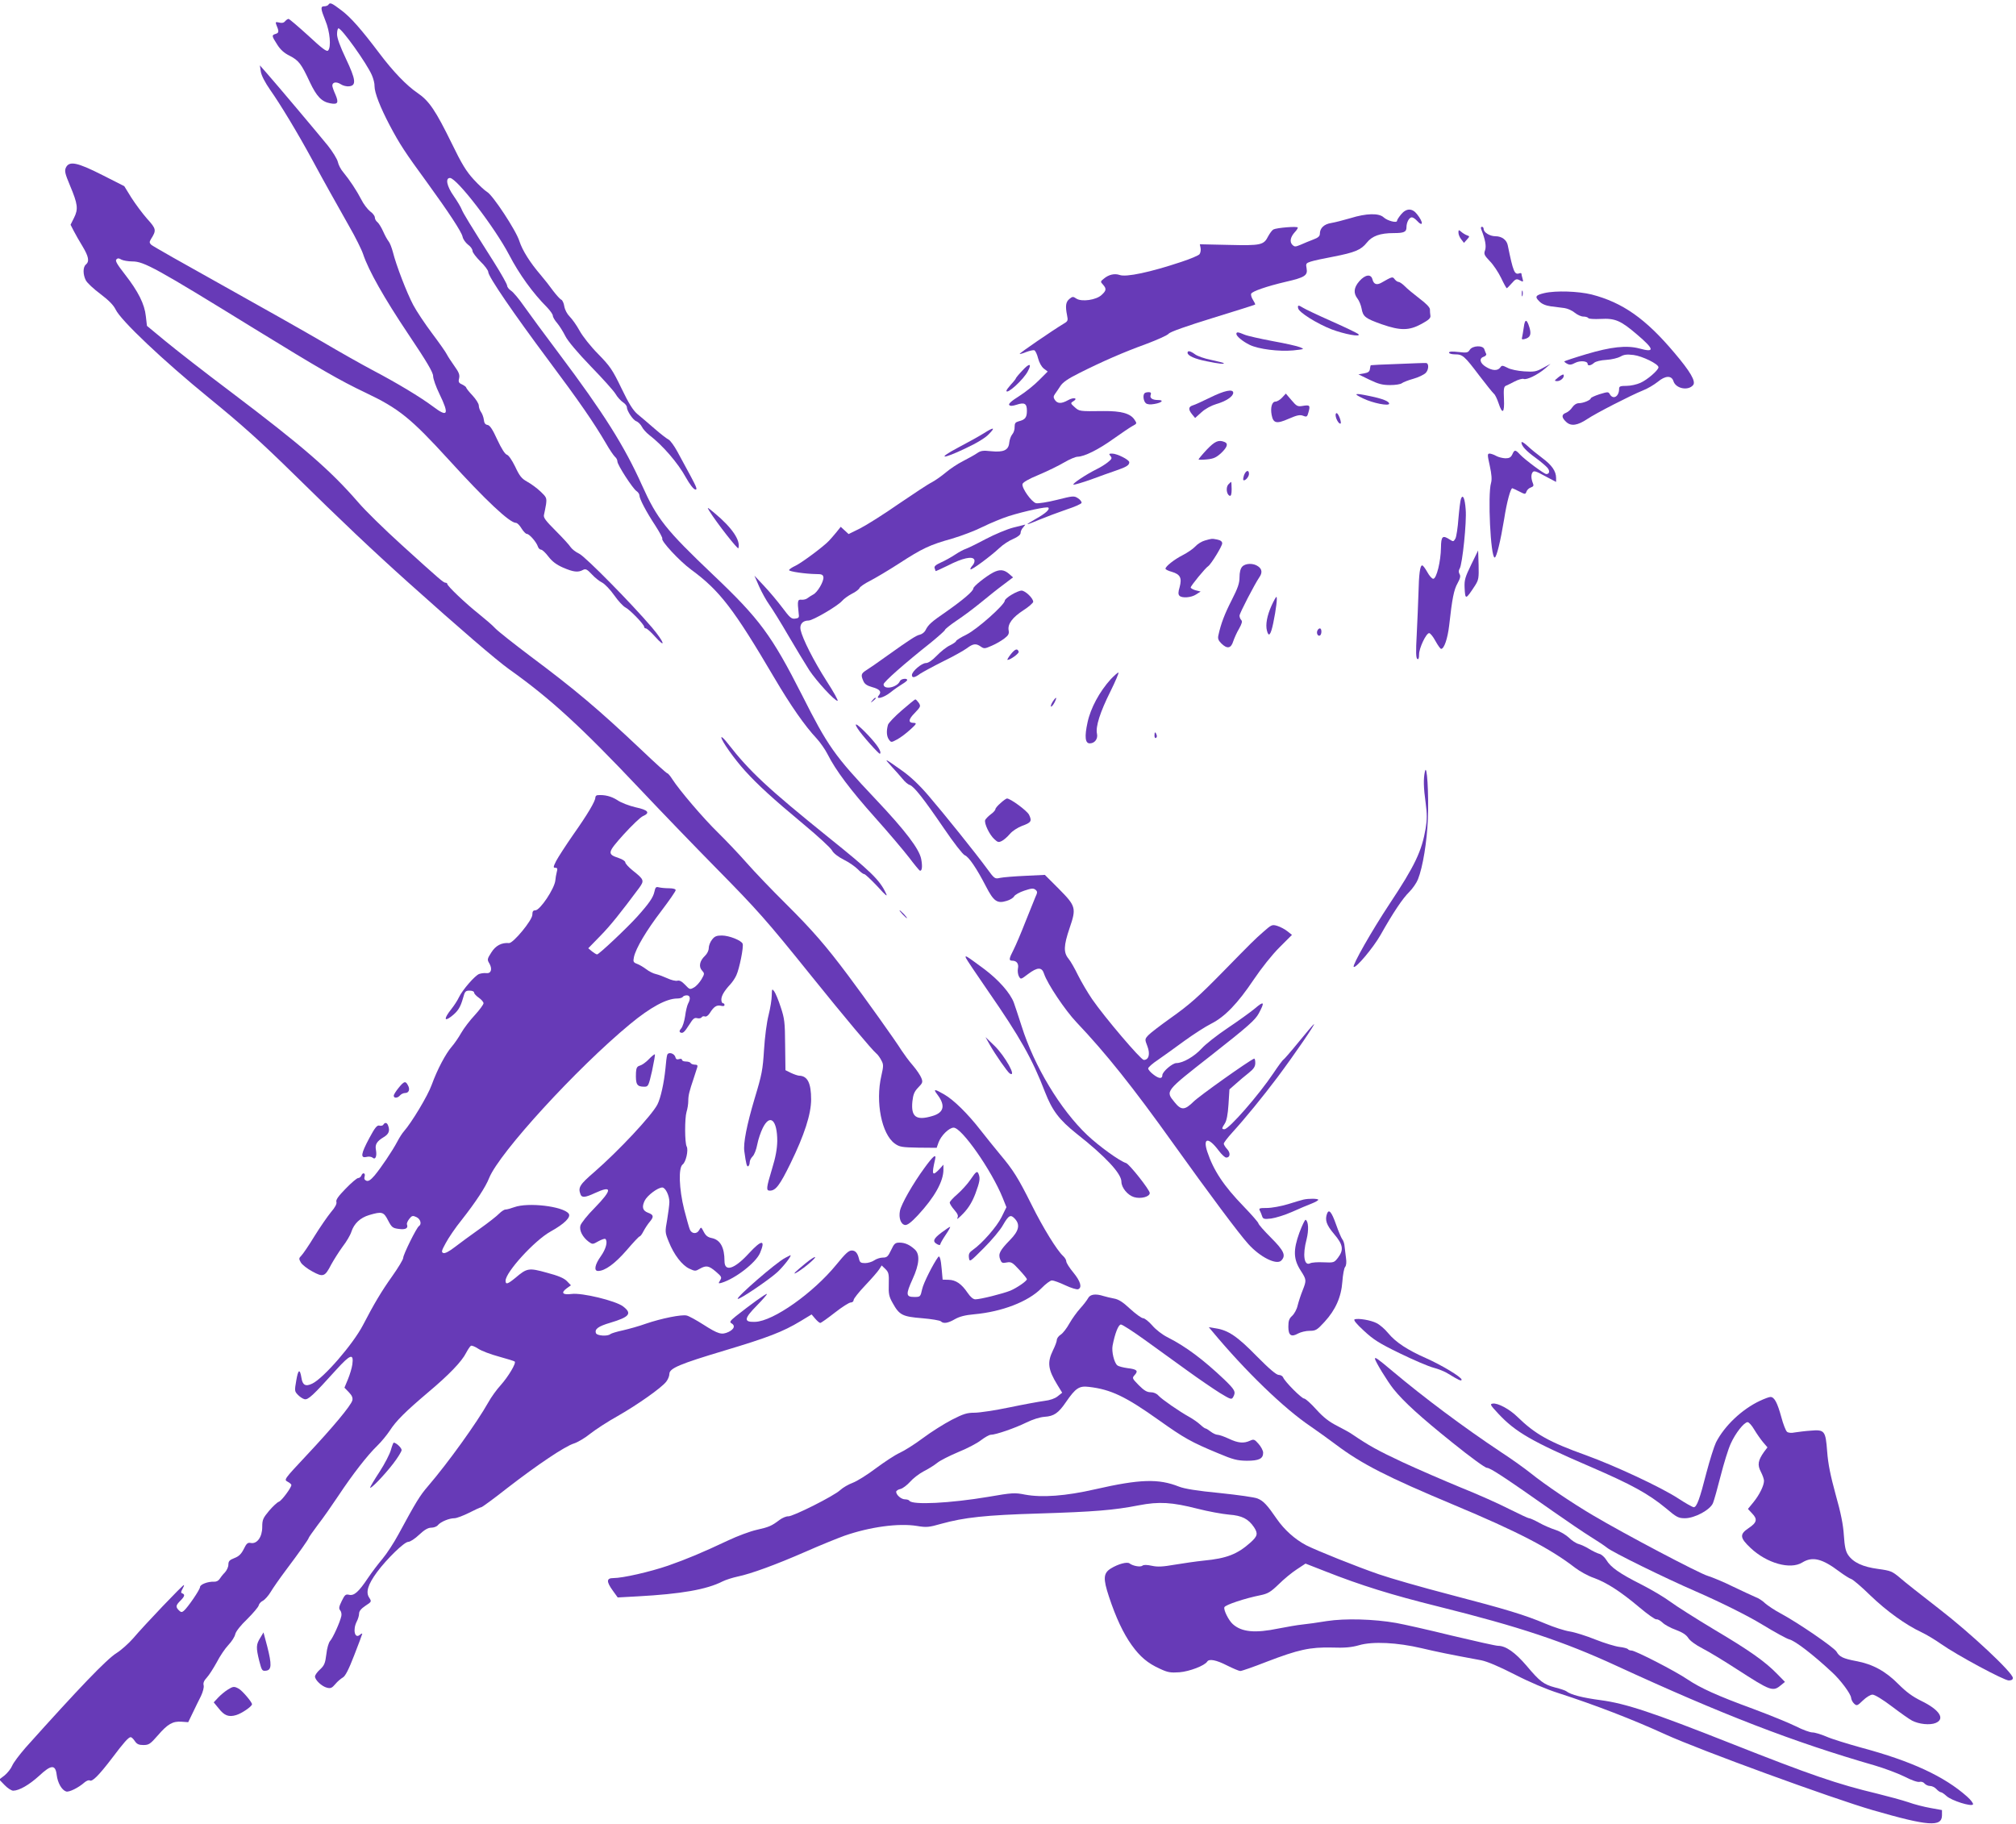 <?xml version="1.0" standalone="no"?>
<!DOCTYPE svg PUBLIC "-//W3C//DTD SVG 20010904//EN"
 "http://www.w3.org/TR/2001/REC-SVG-20010904/DTD/svg10.dtd">
<svg version="1.0" xmlns="http://www.w3.org/2000/svg"
 width="1280pt" height="1158pt" viewBox="0 0 1280 1158"
 preserveAspectRatio="xMidYMid meet">
<g transform="translate(0,1158) scale(0.1,-0.1)"
fill="#673ab7" stroke="none">
<path d="M2085 11550 c-3 -5 -15 -10 -26 -10 -25 0 -24 -14 7 -91 29 -69 38
-169 17 -190 -9 -9 -39 14 -126 95 -64 58 -120 106 -125 106 -5 0 -15 -7 -22
-15 -8 -10 -21 -13 -38 -8 -22 5 -24 3 -18 -13 18 -43 18 -52 -3 -59 -27 -8
-27 -12 9 -68 20 -32 44 -54 79 -71 58 -30 74 -51 128 -167 43 -91 75 -125
130 -135 48 -9 55 3 33 55 -11 24 -20 50 -20 57 0 23 26 27 54 9 13 -9 37 -15
53 -13 47 5 42 43 -21 176 -37 78 -56 130 -56 155 0 20 4 37 9 37 21 0 180
-223 212 -297 10 -23 18 -54 17 -70 0 -42 36 -134 97 -250 62 -117 97 -171
234 -358 140 -193 221 -316 228 -348 3 -16 19 -38 34 -50 16 -11 29 -29 29
-40 0 -10 23 -40 50 -67 28 -27 50 -57 50 -67 0 -29 162 -265 382 -560 195
-261 287 -394 366 -529 22 -39 48 -76 56 -84 9 -7 16 -20 16 -30 0 -22 96
-170 121 -188 11 -7 19 -20 19 -28 0 -21 42 -102 100 -190 27 -42 48 -80 45
-84 -9 -15 108 -141 182 -196 183 -134 271 -249 530 -689 103 -175 193 -304
268 -384 23 -25 55 -71 70 -101 51 -101 143 -224 300 -400 86 -96 183 -211
217 -255 33 -44 64 -81 68 -83 14 -5 18 25 9 73 -12 64 -100 180 -289 380
-263 278 -304 337 -468 662 -192 378 -269 483 -562 761 -305 290 -358 358
-453 569 -112 250 -244 460 -528 838 -91 121 -191 257 -222 301 -31 45 -68 89
-82 98 -14 9 -25 24 -25 32 0 9 -37 75 -83 148 -159 251 -196 312 -206 337 -5
14 -28 52 -50 84 -44 62 -55 115 -24 115 43 0 284 -313 376 -489 64 -123 151
-243 240 -332 20 -21 37 -45 37 -53 0 -9 12 -30 28 -48 15 -18 38 -55 52 -83
15 -30 77 -104 160 -190 75 -77 146 -156 158 -176 12 -21 34 -44 47 -53 14 -9
25 -23 25 -31 0 -24 40 -84 61 -90 10 -4 26 -19 34 -34 7 -15 29 -39 47 -53
85 -65 182 -177 233 -270 24 -43 48 -74 59 -76 15 -3 10 12 -29 85 -26 48 -64
118 -84 155 -20 37 -45 71 -56 77 -11 5 -51 36 -90 70 -38 33 -87 75 -108 92
-28 24 -55 67 -101 163 -57 118 -72 140 -147 217 -47 47 -100 114 -119 149
-19 35 -48 75 -63 90 -16 16 -30 42 -34 64 -3 21 -12 40 -19 43 -8 3 -30 28
-51 55 -20 28 -56 74 -80 102 -68 79 -116 156 -135 214 -20 67 -170 294 -205
313 -14 8 -52 43 -85 79 -47 51 -76 98 -140 230 -102 208 -143 269 -216 319
-70 47 -157 138 -242 251 -117 155 -183 230 -243 275 -62 47 -72 51 -82 35z"/>
<path d="M1656 11125 c4 -25 27 -69 59 -115 68 -97 173 -271 265 -440 40 -74
93 -171 118 -215 25 -44 78 -138 118 -210 41 -71 81 -152 90 -180 34 -102 132
-276 286 -506 119 -177 158 -244 158 -267 0 -17 18 -68 40 -113 64 -132 54
-152 -41 -80 -79 59 -226 148 -384 231 -66 35 -210 116 -320 181 -110 64 -396
226 -635 359 -239 133 -442 248 -450 256 -12 12 -12 18 -2 35 36 57 35 65 -24
130 -30 34 -75 95 -100 134 l-45 73 -140 71 c-160 81 -210 91 -231 46 -9 -21
-5 -38 26 -112 50 -119 54 -150 26 -206 l-22 -44 20 -39 c11 -21 36 -66 56
-98 39 -65 45 -96 21 -116 -19 -16 -19 -63 0 -100 8 -16 50 -55 93 -87 53 -40
83 -71 96 -98 33 -70 302 -324 591 -560 211 -172 330 -279 545 -490 298 -293
491 -476 725 -686 329 -295 555 -489 637 -548 262 -186 458 -366 831 -761 132
-140 349 -365 482 -500 265 -269 321 -332 605 -685 210 -261 387 -472 414
-494 10 -8 24 -28 32 -44 14 -25 14 -36 0 -97 -39 -168 2 -371 85 -431 31 -22
45 -24 150 -26 l116 -1 12 34 c16 44 67 94 96 94 51 0 240 -270 311 -445 l24
-60 -31 -63 c-30 -61 -123 -167 -182 -208 -23 -16 -28 -26 -25 -50 4 -29 5
-28 94 61 50 50 106 116 123 148 36 62 48 68 76 37 33 -37 24 -76 -32 -133
-65 -67 -76 -88 -63 -123 9 -23 14 -26 42 -20 28 5 36 1 79 -46 27 -29 49 -56
49 -60 0 -12 -63 -55 -105 -73 -47 -19 -190 -55 -222 -55 -14 0 -31 14 -50 42
-38 56 -74 81 -120 82 l-38 1 -6 67 c-5 61 -13 89 -22 77 -32 -43 -94 -166
-102 -204 -11 -50 -12 -50 -51 -50 -52 0 -54 16 -10 113 44 96 48 158 14 189
-33 30 -63 43 -97 43 -27 0 -34 -6 -53 -47 -20 -42 -27 -48 -53 -48 -16 0 -41
-8 -55 -18 -13 -9 -39 -17 -57 -17 -27 0 -34 4 -39 27 -9 37 -23 53 -46 53
-20 0 -40 -19 -98 -90 -147 -180 -400 -359 -515 -363 -75 -3 -72 20 11 104 37
38 66 71 63 73 -4 5 -106 -69 -198 -142 -36 -29 -40 -37 -27 -44 26 -15 18
-37 -18 -55 -44 -20 -64 -15 -161 47 -44 28 -91 54 -105 57 -31 8 -161 -18
-260 -52 -41 -15 -106 -33 -145 -42 -38 -8 -74 -19 -80 -24 -16 -15 -85 -11
-91 6 -10 26 15 44 90 66 124 37 141 59 82 104 -47 36 -262 88 -327 79 -57 -7
-69 7 -32 35 l28 20 -26 27 c-19 19 -55 34 -127 53 -115 32 -126 30 -200 -33
-49 -40 -62 -44 -62 -18 0 54 183 255 285 312 90 50 133 93 115 115 -38 46
-257 72 -345 40 -22 -8 -47 -15 -56 -15 -8 0 -26 -12 -40 -26 -13 -14 -69 -58
-124 -97 -55 -39 -126 -91 -157 -115 -36 -28 -63 -42 -73 -38 -14 5 -12 14 15
63 17 32 62 99 102 148 88 112 152 209 174 266 65 160 555 696 895 977 128
106 231 162 299 162 16 0 32 5 35 10 3 6 15 10 26 10 21 0 25 -21 8 -52 -6
-11 -15 -47 -19 -80 -5 -33 -16 -68 -25 -78 -11 -12 -13 -20 -6 -25 16 -9 26
0 58 50 23 37 32 45 50 40 12 -3 25 0 28 6 4 6 13 8 21 5 8 -3 21 6 31 22 25
40 43 52 70 46 14 -4 23 -2 23 5 0 6 -4 11 -10 11 -5 0 -10 10 -10 23 0 24 18
55 57 97 13 14 30 39 38 57 19 40 48 182 40 201 -8 21 -86 52 -132 52 -33 0
-46 -5 -62 -26 -12 -15 -21 -39 -21 -54 0 -15 -10 -36 -24 -49 -34 -32 -41
-69 -19 -93 17 -19 17 -21 -3 -56 -12 -20 -33 -44 -48 -52 -25 -14 -27 -14
-56 17 -20 21 -36 30 -49 26 -11 -3 -40 4 -63 15 -24 11 -56 23 -73 27 -16 3
-44 17 -62 31 -17 13 -44 29 -58 34 -24 9 -26 14 -20 43 12 56 79 169 174 293
50 66 91 125 91 132 0 7 -16 12 -42 12 -24 0 -53 3 -65 6 -18 5 -22 0 -28 -28
-8 -36 -32 -72 -109 -158 -65 -72 -243 -240 -255 -240 -5 0 -19 9 -32 19 l-24
20 76 78 c65 66 130 148 247 305 34 47 32 53 -41 111 -26 21 -47 44 -47 52 0
7 -19 20 -42 27 -74 25 -72 34 32 150 51 56 106 109 122 116 48 21 34 39 -46
56 -42 10 -93 29 -117 46 -38 24 -80 35 -126 31 -7 -1 -13 -7 -13 -15 0 -23
-49 -106 -140 -235 -48 -69 -97 -145 -109 -168 -19 -38 -19 -43 -5 -43 13 0
15 -6 9 -27 -4 -16 -8 -39 -9 -53 -5 -52 -97 -190 -127 -190 -14 0 -19 -7 -19
-28 0 -35 -122 -182 -148 -180 -47 4 -85 -16 -112 -59 -27 -42 -28 -46 -12
-72 19 -35 10 -63 -20 -60 -13 2 -33 -1 -45 -5 -26 -8 -108 -103 -129 -148 -8
-18 -30 -52 -49 -76 -46 -58 -47 -82 -1 -47 43 33 59 58 76 118 11 42 16 47
41 47 17 0 29 -5 29 -12 0 -7 14 -22 30 -33 16 -11 30 -27 30 -35 0 -8 -25
-42 -55 -75 -31 -33 -70 -84 -87 -114 -17 -30 -44 -69 -60 -87 -38 -44 -91
-143 -127 -242 -25 -70 -127 -239 -177 -296 -10 -11 -28 -39 -40 -62 -33 -63
-108 -173 -146 -218 -25 -29 -39 -38 -52 -33 -12 5 -15 13 -11 27 7 23 -13 28
-21 5 -4 -8 -12 -15 -20 -15 -8 0 -43 -30 -79 -67 -47 -48 -64 -72 -59 -85 3
-12 -8 -34 -35 -65 -22 -27 -69 -95 -105 -153 -35 -58 -73 -113 -83 -123 -16
-16 -16 -20 -3 -43 8 -14 41 -40 73 -57 69 -38 80 -34 120 44 16 29 48 80 72
113 25 32 50 75 56 95 17 52 56 89 113 106 81 24 92 21 120 -34 23 -44 29 -49
68 -54 43 -6 61 4 52 28 -3 6 4 22 14 35 17 22 23 23 46 12 26 -12 35 -45 16
-57 -15 -9 -100 -181 -100 -202 0 -10 -32 -63 -71 -118 -67 -94 -115 -175
-184 -308 -64 -123 -250 -337 -322 -372 -43 -21 -62 -10 -69 36 -10 61 -21 55
-33 -17 -11 -63 -11 -68 9 -89 12 -13 31 -26 43 -29 23 -6 54 23 203 188 89
98 111 105 101 32 -3 -22 -16 -65 -28 -94 l-22 -53 28 -29 c20 -21 26 -35 22
-52 -9 -33 -123 -170 -290 -348 -144 -154 -145 -155 -121 -168 13 -7 24 -16
24 -21 0 -17 -62 -100 -79 -106 -10 -3 -38 -29 -62 -57 -39 -47 -44 -57 -44
-104 0 -63 -33 -109 -73 -101 -19 4 -27 -3 -44 -38 -16 -32 -31 -47 -60 -58
-31 -12 -38 -20 -38 -42 0 -14 -10 -36 -22 -49 -13 -13 -28 -32 -34 -42 -7
-11 -21 -18 -35 -17 -38 2 -89 -17 -89 -34 0 -16 -78 -130 -103 -151 -12 -10
-18 -10 -31 3 -22 22 -20 32 9 61 28 28 31 40 12 47 -9 3 -9 9 1 27 7 12 12
24 10 26 -5 4 -251 -254 -323 -339 -28 -32 -75 -74 -105 -93 -63 -39 -241
-225 -577 -600 -39 -45 -78 -96 -86 -116 -8 -19 -30 -46 -48 -61 l-34 -26 35
-36 c18 -19 43 -35 54 -35 39 1 101 37 164 94 77 72 104 74 112 6 6 -50 32
-96 60 -105 18 -6 79 24 117 58 12 10 27 16 33 12 16 -10 59 34 140 140 76
101 106 135 120 135 5 0 17 -11 26 -25 13 -19 25 -25 54 -25 35 0 44 6 92 61
63 73 95 91 151 87 l42 -3 29 60 c16 33 39 81 52 106 13 28 20 56 17 68 -4 15
2 30 20 49 14 15 42 59 63 97 20 39 53 88 74 110 21 22 41 53 44 70 5 18 34
55 76 95 37 37 69 75 72 85 2 11 14 25 27 31 13 7 35 32 49 55 14 24 58 87 97
139 85 113 145 198 145 205 0 3 26 40 58 83 33 42 92 127 132 187 91 137 184
256 245 315 26 25 61 68 79 95 41 64 100 122 245 245 131 110 213 195 241 251
11 21 24 40 30 44 5 3 26 -5 47 -19 21 -14 80 -36 132 -50 51 -14 96 -28 99
-31 11 -10 -41 -96 -88 -149 -26 -28 -62 -78 -80 -111 -72 -128 -255 -383
-383 -532 -51 -59 -75 -98 -187 -305 -29 -54 -75 -124 -101 -155 -27 -32 -69
-87 -93 -123 -59 -88 -88 -114 -120 -106 -21 5 -27 0 -46 -39 -18 -37 -20 -48
-10 -60 7 -8 10 -25 7 -37 -9 -40 -53 -137 -71 -157 -9 -10 -20 -46 -24 -85
-7 -57 -13 -71 -40 -96 -18 -16 -32 -36 -32 -45 0 -22 43 -63 76 -71 23 -6 32
-2 53 23 14 17 36 35 48 42 15 8 37 50 72 141 28 72 51 133 51 136 0 4 -7 1
-16 -7 -32 -26 -45 34 -19 85 8 15 15 38 15 51 0 15 13 31 40 49 40 26 40 27
24 52 -23 34 -8 83 49 161 63 85 174 193 199 193 12 0 43 20 69 45 34 32 57
45 77 45 16 0 36 7 43 17 18 21 71 43 104 43 14 0 56 16 94 35 37 19 72 35 77
35 5 0 79 54 164 121 194 150 368 267 425 284 24 8 70 35 103 62 33 26 111 77
174 112 123 70 277 178 308 218 11 14 20 36 20 49 0 36 64 63 351 149 274 82
370 119 481 186 l71 43 23 -27 c13 -15 27 -27 32 -27 5 0 46 29 92 65 46 36
91 65 102 65 10 0 18 7 18 16 0 8 33 50 73 92 40 42 80 88 89 102 l16 25 24
-23 c20 -20 23 -31 21 -95 -2 -62 1 -79 25 -121 42 -76 62 -86 187 -96 60 -5
113 -14 119 -20 16 -16 44 -12 89 14 30 17 66 26 122 31 177 16 343 80 427
165 27 28 57 50 67 50 11 0 49 -14 85 -31 36 -17 73 -28 81 -25 27 10 16 50
-30 106 -25 30 -45 62 -45 71 0 9 -9 24 -21 35 -38 35 -126 177 -199 324 -87
174 -117 221 -201 321 -35 42 -91 112 -124 154 -80 103 -169 191 -230 226 -64
37 -72 36 -42 -3 51 -68 40 -113 -33 -134 -103 -31 -137 -6 -127 93 5 44 12
62 37 88 28 28 30 35 20 60 -6 16 -30 52 -54 80 -24 27 -55 70 -71 94 -39 63
-232 333 -339 476 -142 190 -228 289 -397 457 -87 86 -199 203 -249 260 -50
57 -133 144 -183 193 -92 90 -243 267 -288 337 -13 21 -28 38 -32 38 -5 0 -79
67 -165 149 -270 255 -416 379 -704 594 -106 80 -206 159 -223 177 -16 18 -64
59 -105 92 -82 65 -200 177 -200 190 0 4 -5 8 -11 8 -13 0 -33 17 -280 241
-107 97 -231 218 -275 270 -177 204 -350 354 -809 701 -165 124 -352 270 -416
323 l-116 96 -7 61 c-8 77 -48 157 -133 266 -49 63 -63 86 -54 95 9 9 16 8 31
-1 11 -6 43 -12 71 -12 73 0 151 -43 774 -427 415 -255 543 -329 705 -406 213
-101 288 -162 530 -427 233 -256 386 -400 426 -400 8 0 24 -16 35 -35 12 -19
27 -35 34 -35 16 0 61 -52 70 -80 3 -11 13 -20 20 -20 8 0 29 -20 47 -44 24
-31 50 -51 93 -70 65 -28 95 -32 126 -15 17 9 26 5 56 -27 19 -21 49 -45 66
-53 17 -9 52 -45 77 -81 25 -36 57 -70 71 -77 27 -13 119 -108 119 -123 0 -6
5 -10 11 -10 6 0 32 -23 57 -51 75 -84 60 -36 -18 56 -131 154 -422 449 -462
469 -22 10 -46 29 -55 42 -8 13 -51 60 -95 104 -66 66 -79 84 -74 102 3 13 9
42 13 66 5 40 3 45 -35 81 -22 21 -60 49 -84 62 -36 20 -49 36 -77 96 -21 43
-42 73 -53 76 -12 4 -34 38 -61 96 -30 66 -47 91 -62 93 -14 2 -21 12 -23 33
-2 16 -10 38 -18 49 -8 11 -14 30 -14 41 0 12 -18 40 -40 64 -22 23 -40 46
-40 50 0 4 -12 13 -26 20 -21 9 -25 16 -19 39 5 23 -2 39 -30 78 -19 27 -41
60 -48 74 -6 13 -49 74 -94 134 -45 60 -99 141 -119 179 -41 77 -109 254 -129
335 -8 30 -20 61 -28 70 -8 10 -23 37 -34 62 -11 25 -27 51 -36 59 -10 7 -17
21 -17 30 0 10 -13 27 -30 39 -16 13 -42 46 -56 75 -29 56 -73 123 -115 174
-15 17 -30 46 -34 65 -4 18 -33 65 -63 103 -61 75 -316 378 -388 460 l-44 50
6 -40z"/>
<path d="M8896 10219 c-14 -17 -26 -35 -26 -41 0 -16 -61 0 -85 22 -30 28
-110 26 -210 -5 -44 -13 -99 -27 -123 -31 -45 -7 -72 -32 -72 -69 0 -15 -12
-25 -42 -36 -24 -9 -60 -24 -80 -33 -34 -14 -38 -14 -53 0 -18 19 -12 49 16
80 11 11 19 24 19 29 0 10 -134 -1 -155 -12 -9 -5 -23 -25 -33 -43 -28 -56
-45 -60 -251 -55 l-183 4 5 -25 c2 -13 -1 -30 -7 -38 -6 -8 -58 -30 -116 -49
-198 -66 -350 -98 -391 -83 -32 11 -69 3 -100 -23 -23 -18 -23 -20 -6 -38 23
-26 22 -38 -9 -66 -34 -32 -126 -45 -160 -23 -20 14 -25 14 -44 -2 -23 -19
-27 -44 -15 -104 7 -33 5 -38 -21 -53 -73 -44 -284 -189 -280 -192 2 -2 21 3
42 12 21 8 44 13 51 11 7 -3 18 -26 24 -51 7 -27 22 -54 36 -65 l25 -19 -54
-54 c-29 -30 -86 -76 -127 -102 -51 -32 -70 -50 -63 -57 7 -7 21 -6 46 2 51
17 66 8 66 -38 0 -43 -11 -57 -52 -67 -21 -6 -26 -12 -26 -36 1 -16 -6 -37
-15 -47 -8 -9 -17 -33 -19 -52 -4 -48 -35 -63 -115 -55 -53 6 -67 3 -90 -13
-16 -11 -56 -33 -89 -50 -34 -17 -83 -50 -109 -72 -26 -22 -66 -50 -88 -62
-23 -11 -118 -74 -212 -138 -93 -65 -203 -134 -244 -155 l-73 -36 -25 23 -25
23 -28 -35 c-16 -19 -37 -44 -47 -54 -34 -36 -168 -136 -210 -157 -24 -11 -43
-24 -43 -29 0 -9 104 -24 170 -25 37 0 45 -3 48 -20 3 -27 -38 -97 -65 -110
-11 -6 -27 -16 -36 -23 -8 -7 -25 -11 -38 -10 -25 3 -27 -7 -18 -87 4 -26 1
-30 -23 -33 -23 -3 -34 7 -81 70 -30 40 -82 102 -116 138 l-61 65 30 -69 c17
-38 46 -90 64 -115 18 -25 73 -113 121 -196 48 -82 108 -181 133 -220 47 -71
161 -195 180 -195 6 0 -25 57 -70 126 -83 130 -153 269 -165 325 -7 35 13 59
51 59 27 0 184 92 212 124 12 14 40 34 63 46 23 11 45 28 48 36 3 8 33 29 67
46 33 17 116 66 184 110 148 96 194 118 337 158 61 18 148 51 195 75 47 23
121 54 165 68 102 32 243 62 251 54 11 -11 -16 -36 -80 -72 -76 -43 -70 -44
25 -4 41 17 116 45 168 63 52 17 96 36 98 43 2 6 -8 20 -22 29 -26 17 -31 16
-135 -10 -60 -15 -119 -24 -132 -21 -28 7 -91 95 -86 121 2 11 37 32 103 59
55 23 128 59 162 79 34 20 72 36 85 36 43 1 132 45 228 114 52 37 107 74 122
82 27 14 27 16 12 38 -26 41 -85 57 -198 56 -153 -2 -153 -2 -183 25 -26 23
-27 26 -10 36 35 21 5 29 -32 8 -43 -24 -68 -23 -85 4 -8 13 -8 21 2 35 7 9
22 32 34 50 15 24 48 47 118 82 149 75 282 133 425 185 72 27 137 56 145 66 9
12 115 49 280 100 146 45 267 83 269 85 2 2 -4 15 -13 29 -10 15 -15 33 -12
40 6 15 97 47 221 76 118 27 139 40 131 84 -6 31 -4 34 26 44 18 6 82 20 142
31 139 27 177 43 214 89 34 43 85 61 171 61 65 0 81 7 81 37 0 31 17 63 34 63
7 0 21 -9 31 -20 42 -46 44 -12 2 40 -30 39 -68 39 -101 -1z"/>
<path d="M9405 10123 c25 -63 33 -106 24 -132 -9 -24 -5 -32 30 -69 22 -22 54
-70 72 -107 17 -36 33 -65 36 -65 2 0 16 14 31 31 25 29 31 30 52 19 21 -11
23 -11 17 11 -4 13 -7 27 -7 31 0 4 -6 5 -12 3 -32 -12 -40 7 -75 178 -7 34
-38 57 -78 57 -35 0 -75 24 -75 46 0 8 -5 14 -11 14 -7 0 -8 -7 -4 -17z"/>
<path d="M9260 10103 c0 -12 8 -31 18 -43 l17 -22 19 21 c18 20 18 21 0 27
-11 4 -27 14 -36 22 -16 14 -18 13 -18 -5z"/>
<path d="M8631 9795 c-36 -41 -39 -76 -12 -111 11 -14 22 -42 26 -63 9 -52 24
-63 128 -100 118 -41 173 -41 252 2 46 25 59 37 57 52 -2 11 -3 29 -3 40 0 13
-23 37 -67 70 -36 28 -78 62 -93 78 -15 15 -33 27 -39 27 -7 0 -18 8 -25 17
-13 18 -16 17 -84 -22 -30 -17 -49 -10 -57 21 -9 36 -46 31 -83 -11z"/>
<path d="M9662 9715 c0 -16 2 -22 5 -12 2 9 2 23 0 30 -3 6 -5 -1 -5 -18z"/>
<path d="M9805 9719 c-55 -13 -62 -23 -32 -52 16 -17 40 -27 73 -32 27 -3 66
-8 87 -11 21 -3 51 -17 66 -30 16 -13 40 -24 54 -24 14 0 28 -4 32 -10 3 -5
38 -7 78 -5 92 5 127 -10 232 -100 109 -93 113 -115 15 -88 -82 22 -181 11
-339 -36 -74 -22 -136 -43 -138 -45 -3 -2 5 -9 16 -15 16 -9 28 -8 52 5 31 16
79 12 79 -6 0 -15 21 -12 41 6 10 9 42 17 78 19 34 2 74 12 90 21 22 13 40 15
83 10 55 -7 158 -57 158 -78 0 -18 -71 -80 -115 -99 -22 -10 -61 -19 -87 -19
-41 0 -48 -3 -48 -19 0 -49 -38 -71 -59 -34 -9 16 -12 16 -65 0 -31 -10 -56
-22 -56 -26 0 -11 -47 -31 -75 -31 -15 0 -31 -10 -42 -26 -9 -14 -27 -30 -40
-35 -30 -11 -29 -30 1 -58 31 -29 72 -23 135 19 53 36 276 150 350 180 30 11
73 37 97 56 48 40 87 41 99 4 15 -48 94 -63 125 -25 19 23 -18 86 -119 205
-182 216 -328 319 -525 370 -85 21 -228 26 -301 9z"/>
<path d="M8242 9623 c4 -26 120 -98 212 -134 82 -31 190 -51 171 -31 -5 6 -82
43 -170 82 -88 39 -170 78 -182 86 -29 18 -35 18 -31 -3z"/>
<path d="M9675 9503 c-4 -27 -9 -56 -11 -65 -4 -12 0 -15 15 -11 37 9 45 29
32 73 -17 56 -29 57 -36 3z"/>
<path d="M7850 9460 c0 -15 40 -48 85 -70 56 -27 184 -43 275 -35 72 8 74 8
45 20 -16 7 -95 25 -174 39 -79 15 -160 33 -179 41 -40 17 -52 19 -52 5z"/>
<path d="M9332 9359 c-12 -19 -19 -20 -73 -14 -40 5 -59 3 -59 -4 0 -6 17 -11
39 -11 48 0 59 -10 155 -137 42 -55 83 -106 91 -113 8 -6 21 -34 30 -61 24
-73 38 -62 34 27 -3 61 -1 78 11 84 8 3 34 16 57 28 23 12 49 19 57 16 20 -8
90 27 136 66 l35 30 -48 -26 c-43 -24 -57 -26 -120 -22 -41 3 -87 12 -106 23
-32 16 -36 16 -46 1 -17 -22 -51 -20 -91 5 -38 23 -45 54 -13 64 11 4 18 12
15 18 -3 7 -9 20 -12 30 -9 26 -75 23 -92 -4z"/>
<path d="M7540 9340 c0 -18 45 -39 122 -54 78 -16 115 -20 107 -11 -3 2 -39
11 -80 20 -41 8 -86 24 -101 35 -30 22 -48 26 -48 10z"/>
<path d="M6493 9229 c-24 -25 -43 -48 -43 -51 0 -3 -13 -20 -30 -38 -16 -18
-30 -36 -30 -41 0 -28 109 71 136 124 27 50 10 53 -33 6z"/>
<path d="M8875 9269 c-93 -3 -171 -7 -172 -8 -1 0 -3 -11 -5 -23 -2 -18 -11
-24 -38 -29 l-35 -6 70 -34 c56 -27 82 -34 131 -34 33 0 67 5 75 12 8 6 40 19
73 28 32 9 67 26 78 37 19 19 22 60 3 63 -5 1 -86 -2 -180 -6z"/>
<path d="M9895 9185 c-27 -22 -28 -24 -9 -25 23 0 48 23 42 40 -1 5 -16 -1
-33 -15z"/>
<path d="M7684 9056 c-49 -24 -99 -47 -111 -50 -28 -9 -29 -26 -4 -57 l19 -23
40 36 c25 23 63 43 96 53 60 17 106 48 106 71 0 26 -55 15 -146 -30z"/>
<path d="M7267 9083 c-12 -12 -7 -50 8 -63 9 -8 28 -10 55 -5 47 8 63 25 23
25 -37 0 -55 13 -47 33 4 12 1 17 -13 17 -11 0 -23 -3 -26 -7z"/>
<path d="M8140 9055 c-13 -14 -32 -25 -42 -25 -22 0 -33 -38 -24 -85 10 -53
31 -58 108 -24 53 23 72 27 92 19 23 -9 26 -7 34 23 12 43 8 47 -35 40 -34 -6
-40 -3 -73 36 l-36 42 -24 -26z"/>
<path d="M8655 9050 c62 -30 165 -50 165 -33 0 15 -44 32 -122 48 -100 21
-111 17 -43 -15z"/>
<path d="M8480 8945 c0 -21 18 -55 30 -55 11 0 -8 57 -21 66 -5 3 -9 -2 -9
-11z"/>
<path d="M6245 8828 c-27 -17 -99 -57 -160 -89 -140 -74 -105 -78 47 -5 71 33
126 67 147 90 43 44 32 46 -34 4z"/>
<path d="M7662 8725 c-29 -31 -52 -59 -52 -62 0 -3 24 -3 53 0 42 4 59 12 90
40 40 38 47 61 21 71 -38 15 -61 4 -112 -49z"/>
<path d="M9660 8770 c1 -22 29 -53 90 -97 30 -22 63 -50 73 -61 19 -20 16 -42
-5 -42 -14 0 -136 91 -167 124 -30 32 -35 32 -49 1 -9 -19 -19 -25 -44 -25
-18 1 -44 7 -58 15 -14 8 -32 14 -41 15 -16 0 -16 -6 0 -78 12 -55 14 -87 8
-108 -22 -72 -3 -474 23 -474 12 0 37 104 60 243 17 110 41 197 52 197 2 0 21
-9 43 -20 39 -20 40 -20 47 -1 4 11 16 22 28 26 15 5 19 12 14 23 -13 32 -14
57 -4 72 8 13 20 10 80 -23 l70 -37 0 25 c0 43 -27 82 -88 127 -31 23 -74 58
-94 77 -24 22 -38 29 -38 21z"/>
<path d="M7051 8684 c11 -13 8 -19 -17 -39 -16 -13 -48 -33 -71 -44 -65 -32
-159 -94 -147 -98 6 -2 56 13 110 32 54 20 126 46 159 57 67 23 85 34 85 53 0
16 -78 55 -109 55 -20 0 -22 -2 -10 -16z"/>
<path d="M7899 8564 c-5 -15 -7 -29 -5 -32 10 -9 36 20 36 39 0 28 -19 23 -31
-7z"/>
<path d="M7798 8503 c-16 -20 -10 -64 10 -71 8 -2 12 10 12 42 0 25 -2 46 -3
46 -2 0 -11 -8 -19 -17z"/>
<path d="M9276 8413 c-4 -10 -11 -66 -16 -124 -4 -58 -13 -116 -19 -128 -12
-21 -14 -21 -36 -7 -46 30 -55 22 -56 -51 -1 -86 -28 -198 -49 -198 -8 0 -25
19 -38 43 -13 23 -27 42 -32 42 -14 0 -21 -53 -24 -180 -2 -63 -7 -181 -11
-261 -6 -106 -5 -148 4 -153 7 -5 11 4 11 29 0 40 45 135 64 135 7 0 25 -22
40 -50 15 -27 31 -50 36 -50 19 0 41 64 51 148 19 172 30 227 53 268 17 31 21
46 13 59 -7 12 -6 24 1 35 17 28 45 297 38 374 -5 72 -18 101 -30 69z"/>
<path d="M4504 8335 c48 -77 181 -246 184 -236 16 48 -40 131 -151 223 -48 40
-50 41 -33 13z"/>
<path d="M6433 8230 c-39 -10 -118 -43 -175 -73 -56 -30 -114 -58 -126 -62
-13 -4 -43 -20 -67 -36 -24 -16 -65 -39 -90 -50 -33 -15 -45 -25 -41 -36 3 -8
6 -17 6 -19 0 -2 35 14 78 35 93 48 158 62 168 37 4 -10 -1 -25 -11 -36 -10
-11 -16 -22 -13 -25 6 -7 130 85 183 135 22 21 61 47 88 58 30 13 47 27 47 38
0 10 7 26 17 36 9 10 14 18 12 17 -2 0 -36 -9 -76 -19z"/>
<path d="M7650 8148 c-19 -5 -47 -22 -61 -38 -15 -16 -51 -40 -80 -55 -53 -27
-109 -71 -109 -86 0 -5 18 -14 41 -20 53 -16 64 -39 49 -96 -10 -33 -10 -47
-1 -56 16 -16 75 -12 106 9 l28 18 -32 8 c-17 5 -31 13 -31 18 0 10 94 125
111 135 18 12 89 127 89 145 0 12 -11 20 -31 24 -36 7 -33 7 -79 -6z"/>
<path d="M9341 7995 c-38 -78 -44 -97 -42 -145 4 -81 6 -80 67 13 22 35 24 47
22 130 l-3 92 -44 -90z"/>
<path d="M7887 7982 c-11 -12 -17 -36 -17 -67 0 -37 -10 -68 -49 -144 -45 -88
-69 -150 -85 -224 -5 -21 -1 -33 18 -52 37 -37 62 -33 76 13 7 20 23 57 37 80
18 32 22 47 14 55 -6 6 -11 18 -11 28 0 15 95 198 126 244 20 28 17 52 -8 69
-30 22 -81 20 -101 -2z"/>
<path d="M6306 7945 c-47 -25 -126 -88 -126 -101 0 -17 -63 -71 -171 -147 -99
-68 -115 -83 -134 -121 -6 -11 -22 -23 -35 -26 -22 -4 -65 -32 -205 -132 -74
-53 -110 -78 -137 -95 -31 -20 -33 -30 -16 -68 8 -19 24 -29 56 -38 48 -13 61
-29 42 -52 -25 -30 30 -16 73 18 23 19 57 42 75 53 17 10 32 22 32 26 0 14
-40 8 -46 -6 -16 -41 -104 -59 -104 -21 0 15 134 133 298 263 50 41 92 78 92
83 0 4 33 31 73 58 41 27 112 80 158 118 46 38 110 89 143 113 l58 44 -26 23
c-32 27 -59 29 -100 8z"/>
<path d="M6423 7804 c-24 -14 -43 -31 -43 -37 0 -26 -175 -182 -243 -216 -37
-18 -67 -37 -67 -42 0 -4 -17 -16 -37 -26 -21 -9 -59 -39 -84 -65 -30 -31 -55
-48 -70 -48 -27 0 -89 -53 -89 -76 0 -20 17 -18 52 8 17 11 83 47 147 79 64
31 131 69 150 83 40 30 58 32 89 10 20 -14 26 -13 69 6 26 11 62 32 80 46 26
20 31 30 27 52 -7 40 24 82 95 128 33 21 61 46 61 53 0 23 -51 71 -74 71 -12
0 -40 -12 -63 -26z"/>
<path d="M8073 7734 c-28 -62 -39 -120 -29 -158 11 -44 24 -29 40 47 18 87 28
167 20 167 -3 0 -17 -25 -31 -56z"/>
<path d="M8364 7575 c-7 -17 4 -37 17 -30 12 8 12 45 -1 45 -6 0 -13 -7 -16
-15z"/>
<path d="M6417 7425 c-15 -19 -24 -35 -20 -35 18 0 74 41 71 52 -8 23 -23 18
-51 -17z"/>
<path d="M7053 7268 c-72 -79 -129 -185 -148 -275 -20 -91 -15 -133 14 -133
32 0 53 29 46 61 -10 45 20 138 85 268 33 67 56 121 51 121 -4 0 -26 -19 -48
-42z"/>
<path d="M5539 7133 c-13 -16 -12 -17 4 -4 9 7 17 15 17 17 0 8 -8 3 -21 -13z"/>
<path d="M6684 7125 c-9 -14 -14 -28 -11 -31 3 -3 13 8 22 25 19 37 12 41 -11
6z"/>
<path d="M5725 7069 c-44 -38 -83 -79 -87 -91 -11 -39 -9 -73 6 -94 14 -19 15
-19 52 1 21 11 58 39 83 62 40 36 43 42 24 43 -38 0 -37 21 5 63 38 40 39 43
25 65 -9 12 -18 22 -22 21 -3 0 -42 -32 -86 -70z"/>
<path d="M5446 6953 c25 -40 136 -164 141 -159 12 12 -15 54 -74 117 -67 71
-99 91 -67 42z"/>
<path d="M7330 6909 c0 -11 4 -18 10 -14 5 3 7 12 3 20 -7 21 -13 19 -13 -6z"/>
<path d="M4580 6898 c0 -21 82 -137 151 -213 80 -88 172 -173 374 -341 88 -73
168 -147 177 -163 10 -19 39 -41 76 -60 33 -16 72 -44 88 -60 16 -17 34 -31
41 -31 6 0 43 -35 83 -77 56 -62 68 -71 54 -43 -39 83 -97 139 -361 351 -388
313 -502 419 -641 597 -23 30 -42 48 -42 40z"/>
<path d="M5660 6714 c25 -27 57 -63 71 -80 14 -18 34 -35 45 -38 28 -10 89
-88 216 -274 63 -93 121 -167 133 -172 26 -10 75 -82 135 -198 49 -95 71 -111
132 -92 21 6 42 19 47 29 5 9 34 26 65 36 45 15 57 16 70 6 14 -12 14 -17 -1
-49 -8 -21 -37 -92 -64 -159 -26 -67 -59 -144 -73 -172 -31 -60 -32 -71 -8
-71 27 0 42 -20 35 -50 -3 -15 0 -37 6 -49 12 -21 12 -21 58 14 60 45 88 46
102 2 21 -64 134 -232 205 -307 187 -197 358 -411 618 -775 224 -313 414 -568
473 -633 75 -84 180 -136 210 -106 31 32 18 62 -65 145 -44 44 -80 85 -80 91
0 6 -42 54 -93 107 -128 132 -192 229 -232 349 -29 90 8 93 73 6 18 -24 39
-44 48 -44 25 0 28 30 5 54 -11 12 -21 28 -21 34 0 7 24 38 53 70 82 90 194
227 288 352 112 150 246 346 231 337 -6 -4 -50 -56 -98 -115 -48 -59 -91 -108
-95 -110 -5 -2 -33 -40 -63 -85 -93 -139 -283 -357 -312 -357 -18 0 -18 5 3
37 11 17 19 57 23 121 l6 95 41 36 c22 20 59 51 82 69 32 26 41 40 41 63 0 17
-3 29 -8 27 -37 -16 -348 -237 -384 -273 -56 -55 -78 -56 -120 -4 -59 73 -64
66 237 302 229 180 274 220 297 262 40 74 34 82 -24 32 -29 -24 -108 -81 -174
-125 -67 -45 -141 -103 -165 -130 -46 -50 -118 -92 -160 -92 -25 0 -89 -55
-89 -77 0 -24 -21 -23 -55 3 -19 14 -35 32 -35 40 0 7 28 32 63 55 34 24 109
77 167 120 58 42 134 91 170 109 87 44 168 128 270 280 50 74 116 157 163 204
l80 80 -29 23 c-16 13 -45 28 -64 34 -33 10 -37 8 -89 -38 -55 -48 -72 -65
-257 -254 -157 -160 -210 -207 -334 -295 -63 -45 -126 -93 -139 -107 -23 -25
-23 -26 -6 -70 19 -50 9 -87 -23 -87 -19 1 -248 270 -328 386 -28 41 -68 109
-89 151 -21 43 -48 91 -61 106 -32 39 -31 82 7 194 44 128 40 140 -69 250
l-88 88 -124 -6 c-69 -3 -141 -9 -160 -13 -34 -8 -36 -6 -85 61 -72 98 -267
341 -369 460 -58 68 -116 123 -169 160 -114 81 -118 83 -67 27z"/>
<path d="M9047 6681 c-10 -47 -9 -100 5 -201 9 -67 9 -105 0 -159 -25 -146
-68 -237 -230 -481 -113 -171 -237 -389 -227 -399 12 -12 124 121 170 202 80
142 141 233 183 274 21 21 46 57 55 80 31 78 57 238 63 384 6 160 -6 359 -19
300z"/>
<path d="M6353 6481 c-18 -15 -33 -33 -33 -39 0 -6 -13 -21 -30 -33 -16 -12
-32 -29 -35 -36 -7 -21 27 -93 58 -121 22 -21 28 -22 49 -11 12 6 35 26 50 44
16 19 49 40 77 51 58 21 64 30 45 70 -12 26 -120 105 -141 104 -5 -1 -23 -13
-40 -29z"/>
<path d="M5730 5775 c13 -14 26 -25 28 -25 3 0 -5 11 -18 25 -13 14 -26 25
-28 25 -3 0 5 -11 18 -25z"/>
<path d="M6133 5497 c3 -8 66 -102 140 -209 203 -293 281 -431 362 -642 46
-118 90 -176 200 -264 182 -143 285 -253 285 -305 0 -38 40 -86 80 -98 43 -13
100 2 100 26 0 20 -129 183 -150 190 -42 13 -173 108 -246 177 -172 163 -338
439 -418 694 -21 65 -43 132 -49 148 -23 61 -96 144 -188 213 -116 86 -124 91
-116 70z"/>
<path d="M4900 5260 c0 -25 -9 -81 -20 -125 -12 -46 -24 -140 -29 -220 -8
-127 -13 -156 -60 -311 -49 -165 -73 -284 -65 -335 11 -81 16 -99 25 -94 5 4
9 15 9 25 0 11 8 27 18 37 11 10 24 44 30 76 6 32 22 79 35 105 46 93 92 51
92 -83 -1 -49 -10 -102 -33 -176 -37 -123 -39 -139 -14 -139 37 0 63 34 131
173 88 180 131 313 131 406 0 105 -23 150 -77 151 -10 1 -33 9 -52 18 l-34 17
-2 160 c-1 145 -4 168 -28 240 -14 44 -33 89 -41 100 -14 19 -15 17 -16 -25z"/>
<path d="M6285 4945 c34 -60 111 -171 126 -181 48 -29 -30 111 -97 176 l-57
55 28 -50z"/>
<path d="M4236 4881 c-3 -9 -8 -47 -11 -86 -9 -90 -30 -187 -51 -228 -36 -70
-248 -296 -401 -429 -93 -80 -104 -98 -87 -142 8 -22 30 -20 92 9 111 51 110
21 -2 -94 -47 -47 -87 -98 -91 -113 -8 -31 14 -73 52 -102 25 -18 26 -18 63 3
20 11 40 18 44 14 16 -16 3 -64 -29 -109 -38 -53 -46 -94 -18 -94 44 0 107 46
181 131 42 49 79 89 84 89 4 0 15 15 24 33 9 17 27 45 40 60 27 32 24 44 -12
57 -34 13 -40 36 -21 76 16 33 83 84 112 84 20 0 45 -51 45 -92 0 -18 -7 -69
-14 -112 -14 -78 -14 -81 10 -140 33 -83 84 -149 130 -171 36 -17 40 -17 67
-1 41 23 57 20 102 -18 37 -32 39 -36 27 -56 -12 -20 -12 -21 10 -15 88 27
218 128 244 190 36 86 10 85 -72 -4 -92 -100 -154 -119 -154 -48 0 87 -27 135
-81 146 -25 5 -38 15 -51 40 -16 31 -17 32 -28 12 -14 -28 -48 -27 -60 2 -5
12 -21 69 -36 127 -33 133 -37 265 -10 286 21 15 38 91 26 114 -13 24 -13 180
-1 220 6 19 11 50 11 69 0 36 6 60 35 146 9 28 19 58 22 68 4 12 0 17 -15 17
-12 0 -24 5 -27 10 -3 6 -17 10 -31 10 -13 0 -24 5 -24 11 0 6 -8 8 -19 4 -13
-4 -20 0 -23 13 -7 25 -46 35 -52 13z"/>
<path d="M4119 4854 c-18 -19 -44 -37 -56 -40 -18 -5 -23 -14 -25 -43 -3 -77
5 -91 53 -91 25 0 27 5 49 100 12 56 20 103 18 105 -2 3 -20 -11 -39 -31z"/>
<path d="M2531 4673 c-17 -21 -31 -43 -31 -50 0 -18 25 -16 40 2 7 8 21 15 32
15 24 0 33 23 18 49 -15 29 -24 27 -59 -16z"/>
<path d="M2434 4439 c-3 -6 -15 -9 -25 -6 -15 4 -28 -12 -64 -79 -53 -99 -58
-129 -19 -120 15 4 32 2 40 -5 18 -15 28 10 21 49 -7 35 5 55 48 81 34 20 42
41 29 75 -7 19 -20 21 -30 5z"/>
<path d="M5870 4165 c-74 -101 -148 -231 -156 -273 -9 -46 6 -86 32 -90 15 -2
39 16 82 62 105 113 162 214 162 289 l0 32 -25 -28 c-46 -48 -51 -38 -28 61 9
39 -11 24 -67 -53z"/>
<path d="M6161 4089 c-19 -28 -57 -69 -83 -92 -26 -22 -48 -46 -48 -53 0 -7
13 -28 29 -46 23 -27 27 -38 19 -53 -5 -11 12 3 39 31 34 36 56 73 76 125 28
76 31 96 21 123 -9 24 -16 20 -53 -35z"/>
<path d="M8275 3963 c-11 -3 -55 -15 -98 -29 -43 -13 -103 -24 -133 -24 -48 0
-53 -2 -45 -17 5 -10 12 -26 15 -37 6 -16 13 -18 57 -13 28 4 87 22 132 42 45
20 101 44 125 53 23 9 42 20 42 24 0 8 -61 9 -95 1z"/>
<path d="M8426 3875 c-15 -41 -5 -72 44 -130 58 -68 63 -101 25 -151 -24 -31
-26 -32 -92 -29 -37 2 -75 -1 -84 -6 -39 -20 -50 52 -23 153 14 57 12 112 -6
123 -4 3 -22 -34 -40 -82 -40 -111 -38 -168 8 -240 38 -59 38 -62 12 -128 -11
-27 -25 -70 -31 -94 -5 -24 -21 -53 -35 -66 -19 -17 -24 -32 -24 -69 0 -55 18
-68 62 -43 17 9 49 17 73 17 39 0 47 5 94 56 71 77 107 159 114 257 3 43 11
85 17 92 8 9 10 31 6 57 -3 24 -7 57 -9 74 -1 18 -8 38 -15 46 -6 8 -24 50
-39 93 -28 79 -45 100 -57 70z"/>
<path d="M5978 3754 c-52 -39 -59 -57 -28 -74 11 -6 20 -7 20 -1 0 5 15 32 34
60 19 28 32 51 28 51 -4 0 -28 -17 -54 -36z"/>
<path d="M4985 3593 c-58 -30 -311 -250 -301 -260 8 -8 196 119 251 169 40 37
96 109 83 108 -2 -1 -16 -8 -33 -17z"/>
<path d="M5115 3559 c-27 -22 -57 -48 -65 -56 -27 -29 46 18 92 59 58 50 36
48 -27 -3z"/>
<path d="M6909 3338 c-7 -13 -29 -42 -50 -65 -21 -23 -52 -66 -69 -96 -17 -31
-42 -63 -55 -71 -14 -9 -25 -24 -25 -34 0 -9 -11 -39 -25 -67 -37 -76 -31
-121 29 -219 l30 -49 -29 -23 c-17 -14 -49 -25 -84 -29 -31 -4 -130 -22 -221
-41 -91 -19 -191 -34 -222 -34 -48 0 -71 -7 -145 -45 -48 -25 -131 -77 -183
-116 -52 -39 -119 -81 -148 -94 -29 -13 -97 -58 -151 -98 -54 -41 -120 -82
-147 -92 -27 -10 -63 -31 -79 -46 -40 -38 -304 -170 -331 -167 -11 1 -36 -9
-55 -23 -50 -38 -66 -45 -146 -63 -40 -9 -121 -39 -180 -67 -168 -79 -259
-117 -381 -160 -117 -40 -288 -79 -348 -79 -44 0 -45 -22 -3 -80 l31 -43 127
7 c275 15 437 43 539 95 20 10 64 24 97 31 82 17 239 74 431 158 88 39 199 84
246 101 161 56 343 81 460 62 60 -10 75 -9 155 14 145 40 279 55 618 65 352
11 477 21 635 52 130 25 210 20 375 -22 66 -17 155 -33 198 -37 83 -6 123 -27
159 -80 26 -40 23 -56 -21 -96 -84 -75 -151 -102 -298 -116 -48 -5 -131 -17
-185 -26 -75 -13 -107 -15 -144 -7 -32 7 -53 7 -60 1 -13 -11 -61 -2 -82 14
-15 12 -72 -3 -119 -32 -48 -30 -50 -64 -12 -179 44 -133 91 -233 144 -307 53
-74 102 -116 180 -151 49 -23 67 -26 124 -22 63 5 160 42 176 68 12 19 58 10
126 -25 38 -19 76 -35 84 -35 9 0 84 26 168 59 201 77 274 93 412 90 83 -3
126 1 175 15 86 25 242 17 395 -19 98 -23 169 -38 380 -77 39 -8 112 -39 212
-90 93 -48 201 -94 280 -119 232 -75 473 -168 678 -262 220 -100 1055 -405
1317 -481 350 -101 438 -108 438 -32 l0 33 -72 13 c-40 7 -104 23 -142 37 -39
13 -127 37 -196 54 -255 61 -421 118 -932 320 -498 197 -667 253 -826 274
-113 15 -189 34 -218 57 -7 5 -37 15 -69 23 -75 20 -98 38 -183 139 -72 84
-131 126 -181 126 -13 0 -143 29 -290 64 -146 36 -306 72 -356 81 -142 25
-325 30 -441 12 -54 -9 -125 -19 -156 -22 -31 -3 -98 -15 -150 -25 -149 -31
-235 -23 -291 28 -26 23 -60 91 -53 107 5 15 132 57 228 76 48 10 65 20 116
69 32 32 84 75 115 95 l56 37 128 -50 c223 -88 419 -149 713 -222 518 -129
799 -223 1131 -376 675 -311 1126 -485 1643 -634 61 -18 144 -49 187 -70 44
-23 84 -37 96 -34 11 3 25 -1 32 -10 8 -9 23 -16 36 -16 12 0 30 -9 40 -20 10
-11 23 -20 29 -20 5 0 21 -11 35 -24 32 -29 158 -69 168 -53 3 6 -13 28 -38
50 -144 128 -353 225 -670 310 -90 25 -191 56 -224 71 -33 14 -72 26 -88 26
-15 0 -62 17 -105 39 -42 21 -165 71 -272 111 -227 83 -334 132 -416 187 -76
52 -331 183 -355 183 -10 0 -20 4 -23 9 -3 4 -27 11 -54 14 -26 3 -95 24 -153
47 -57 23 -130 46 -162 51 -33 5 -101 27 -153 49 -136 57 -248 91 -608 185
-177 46 -379 104 -451 129 -137 47 -399 152 -463 185 -71 38 -137 97 -185 166
-61 89 -85 115 -122 130 -17 8 -125 23 -240 35 -145 14 -225 27 -260 41 -129
51 -246 48 -531 -17 -187 -43 -338 -54 -446 -34 -65 13 -82 12 -232 -14 -244
-41 -484 -53 -502 -25 -3 5 -15 9 -28 9 -24 0 -56 28 -56 48 0 6 12 15 28 18
15 4 42 25 61 46 18 21 56 50 84 65 28 14 67 38 87 54 19 16 80 46 134 69 55
22 120 56 144 75 25 19 53 35 63 35 31 0 153 42 224 77 43 21 88 35 117 37 60
4 88 23 137 95 60 87 83 103 145 95 139 -16 233 -61 445 -212 159 -113 205
-139 374 -209 97 -41 122 -47 183 -48 78 0 104 13 104 51 0 13 -13 38 -29 56
-26 30 -31 31 -55 20 -40 -18 -75 -15 -134 13 -30 14 -62 25 -72 25 -9 0 -29
9 -43 20 -14 11 -29 20 -33 20 -4 0 -19 11 -33 24 -15 14 -45 35 -68 48 -67
37 -176 113 -197 136 -12 14 -31 22 -50 22 -24 0 -42 11 -76 45 -42 43 -43 45
-26 64 25 27 15 37 -45 44 -28 4 -57 11 -65 18 -20 16 -37 87 -30 125 15 78
37 134 53 134 9 0 77 -44 152 -98 75 -54 196 -142 270 -195 73 -53 167 -117
207 -142 69 -42 74 -43 84 -25 18 33 11 45 -57 111 -133 126 -242 208 -358
267 -35 17 -77 50 -99 76 -22 25 -48 46 -58 46 -10 0 -47 27 -82 59 -47 44
-74 61 -103 66 -21 4 -51 11 -67 16 -50 16 -84 11 -97 -13z"/>
<path d="M8601 3203 c-9 -4 9 -27 58 -72 60 -56 97 -80 229 -144 86 -42 182
-83 213 -91 31 -8 74 -25 95 -39 65 -40 84 -49 84 -37 0 16 -126 92 -225 136
-118 52 -193 101 -241 159 -21 26 -55 55 -74 64 -37 19 -116 32 -139 24z"/>
<path d="M7695 3129 c211 -254 458 -493 628 -607 39 -27 112 -79 161 -116 164
-123 326 -205 746 -381 402 -168 611 -276 770 -399 30 -23 84 -53 120 -65 82
-30 169 -86 289 -187 51 -43 100 -78 108 -76 8 2 25 -8 39 -21 13 -13 51 -34
85 -46 42 -16 65 -31 78 -51 10 -17 46 -44 91 -67 41 -21 138 -80 215 -130
220 -142 231 -146 284 -102 l24 20 -49 50 c-77 79 -174 148 -400 282 -115 69
-241 149 -279 177 -39 29 -122 78 -185 110 -137 69 -194 109 -221 155 -11 18
-31 36 -45 39 -14 4 -43 18 -64 31 -21 13 -51 27 -66 31 -16 4 -44 22 -62 40
-19 18 -57 41 -86 50 -28 9 -75 29 -103 45 -29 16 -58 29 -64 29 -7 0 -64 27
-128 59 -64 33 -201 94 -306 136 -104 43 -271 115 -370 161 -160 75 -215 106
-318 176 -15 11 -59 35 -98 55 -51 26 -87 54 -132 104 -34 38 -69 69 -77 69
-16 0 -123 108 -133 134 -4 9 -16 16 -28 16 -15 0 -60 38 -140 119 -123 126
-181 165 -261 177 l-43 7 20 -24z"/>
<path d="M8730 2953 c0 -15 80 -146 118 -193 64 -80 173 -179 375 -341 113
-91 206 -159 218 -159 21 0 115 -62 422 -278 87 -61 193 -133 235 -159 42 -26
89 -57 105 -70 35 -29 367 -192 565 -278 156 -68 327 -153 419 -209 82 -50
157 -91 173 -95 37 -9 151 -96 271 -208 55 -50 120 -138 122 -163 1 -11 9 -28
19 -37 17 -16 21 -14 56 20 22 21 48 37 61 37 14 0 65 -31 123 -75 54 -41 112
-82 128 -90 44 -23 114 -30 150 -15 62 26 24 84 -91 140 -57 28 -96 57 -146
107 -80 81 -163 127 -268 146 -83 16 -106 27 -124 59 -14 26 -244 184 -356
244 -38 20 -82 50 -98 64 -15 15 -42 33 -60 39 -17 7 -81 37 -142 66 -60 30
-133 60 -162 69 -53 15 -531 267 -728 384 -131 77 -304 194 -395 267 -36 29
-121 90 -190 135 -239 159 -489 346 -690 515 -94 79 -110 90 -110 78z"/>
<path d="M11175 2686 c-115 -54 -226 -159 -280 -265 -12 -25 -39 -111 -60
-190 -43 -169 -62 -221 -81 -221 -7 0 -52 25 -99 56 -109 71 -398 206 -585
274 -234 84 -322 133 -437 245 -49 48 -124 88 -155 83 -20 -3 -16 -9 35 -64
109 -117 215 -178 587 -338 259 -112 365 -170 478 -263 67 -57 79 -63 120 -63
62 0 160 53 178 96 7 17 29 95 49 174 20 78 48 170 64 204 30 67 85 136 107
136 8 0 27 -21 42 -47 15 -25 40 -61 55 -79 l29 -34 -22 -29 c-38 -54 -43 -82
-20 -126 11 -21 20 -47 20 -57 0 -31 -29 -89 -66 -135 l-36 -44 27 -29 c35
-36 30 -58 -23 -93 -58 -39 -56 -61 13 -126 103 -97 252 -139 328 -92 65 40
126 25 236 -58 30 -22 64 -44 75 -47 12 -4 67 -51 122 -105 102 -98 222 -185
324 -233 30 -14 87 -48 125 -75 101 -71 399 -231 429 -231 17 0 26 5 26 16 0
33 -271 287 -470 440 -107 83 -219 171 -247 196 -49 41 -58 45 -138 56 -98 13
-158 41 -191 89 -16 24 -22 53 -27 125 -4 66 -19 142 -52 258 -33 121 -48 194
-54 274 -10 132 -16 140 -106 132 -33 -2 -77 -8 -98 -11 -23 -5 -43 -3 -51 4
-8 7 -24 48 -36 93 -25 91 -44 128 -69 128 -9 0 -38 -11 -66 -24z"/>
<path d="M2482 2374 c-7 -26 -39 -88 -72 -139 -33 -50 -60 -96 -60 -100 0 -15
89 77 146 151 30 39 54 78 54 87 0 14 -35 47 -50 47 -3 0 -11 -21 -18 -46z"/>
<path d="M1652 1180 c-26 -42 -27 -61 -6 -146 16 -61 18 -65 43 -62 36 4 37
39 8 153 l-24 90 -21 -35z"/>
<path d="M1445 851 c-16 -10 -43 -32 -59 -49 l-29 -31 32 -39 c35 -45 63 -56
110 -42 35 10 101 55 101 69 0 14 -61 85 -83 98 -30 17 -37 16 -72 -6z"/>
</g>
</svg>
